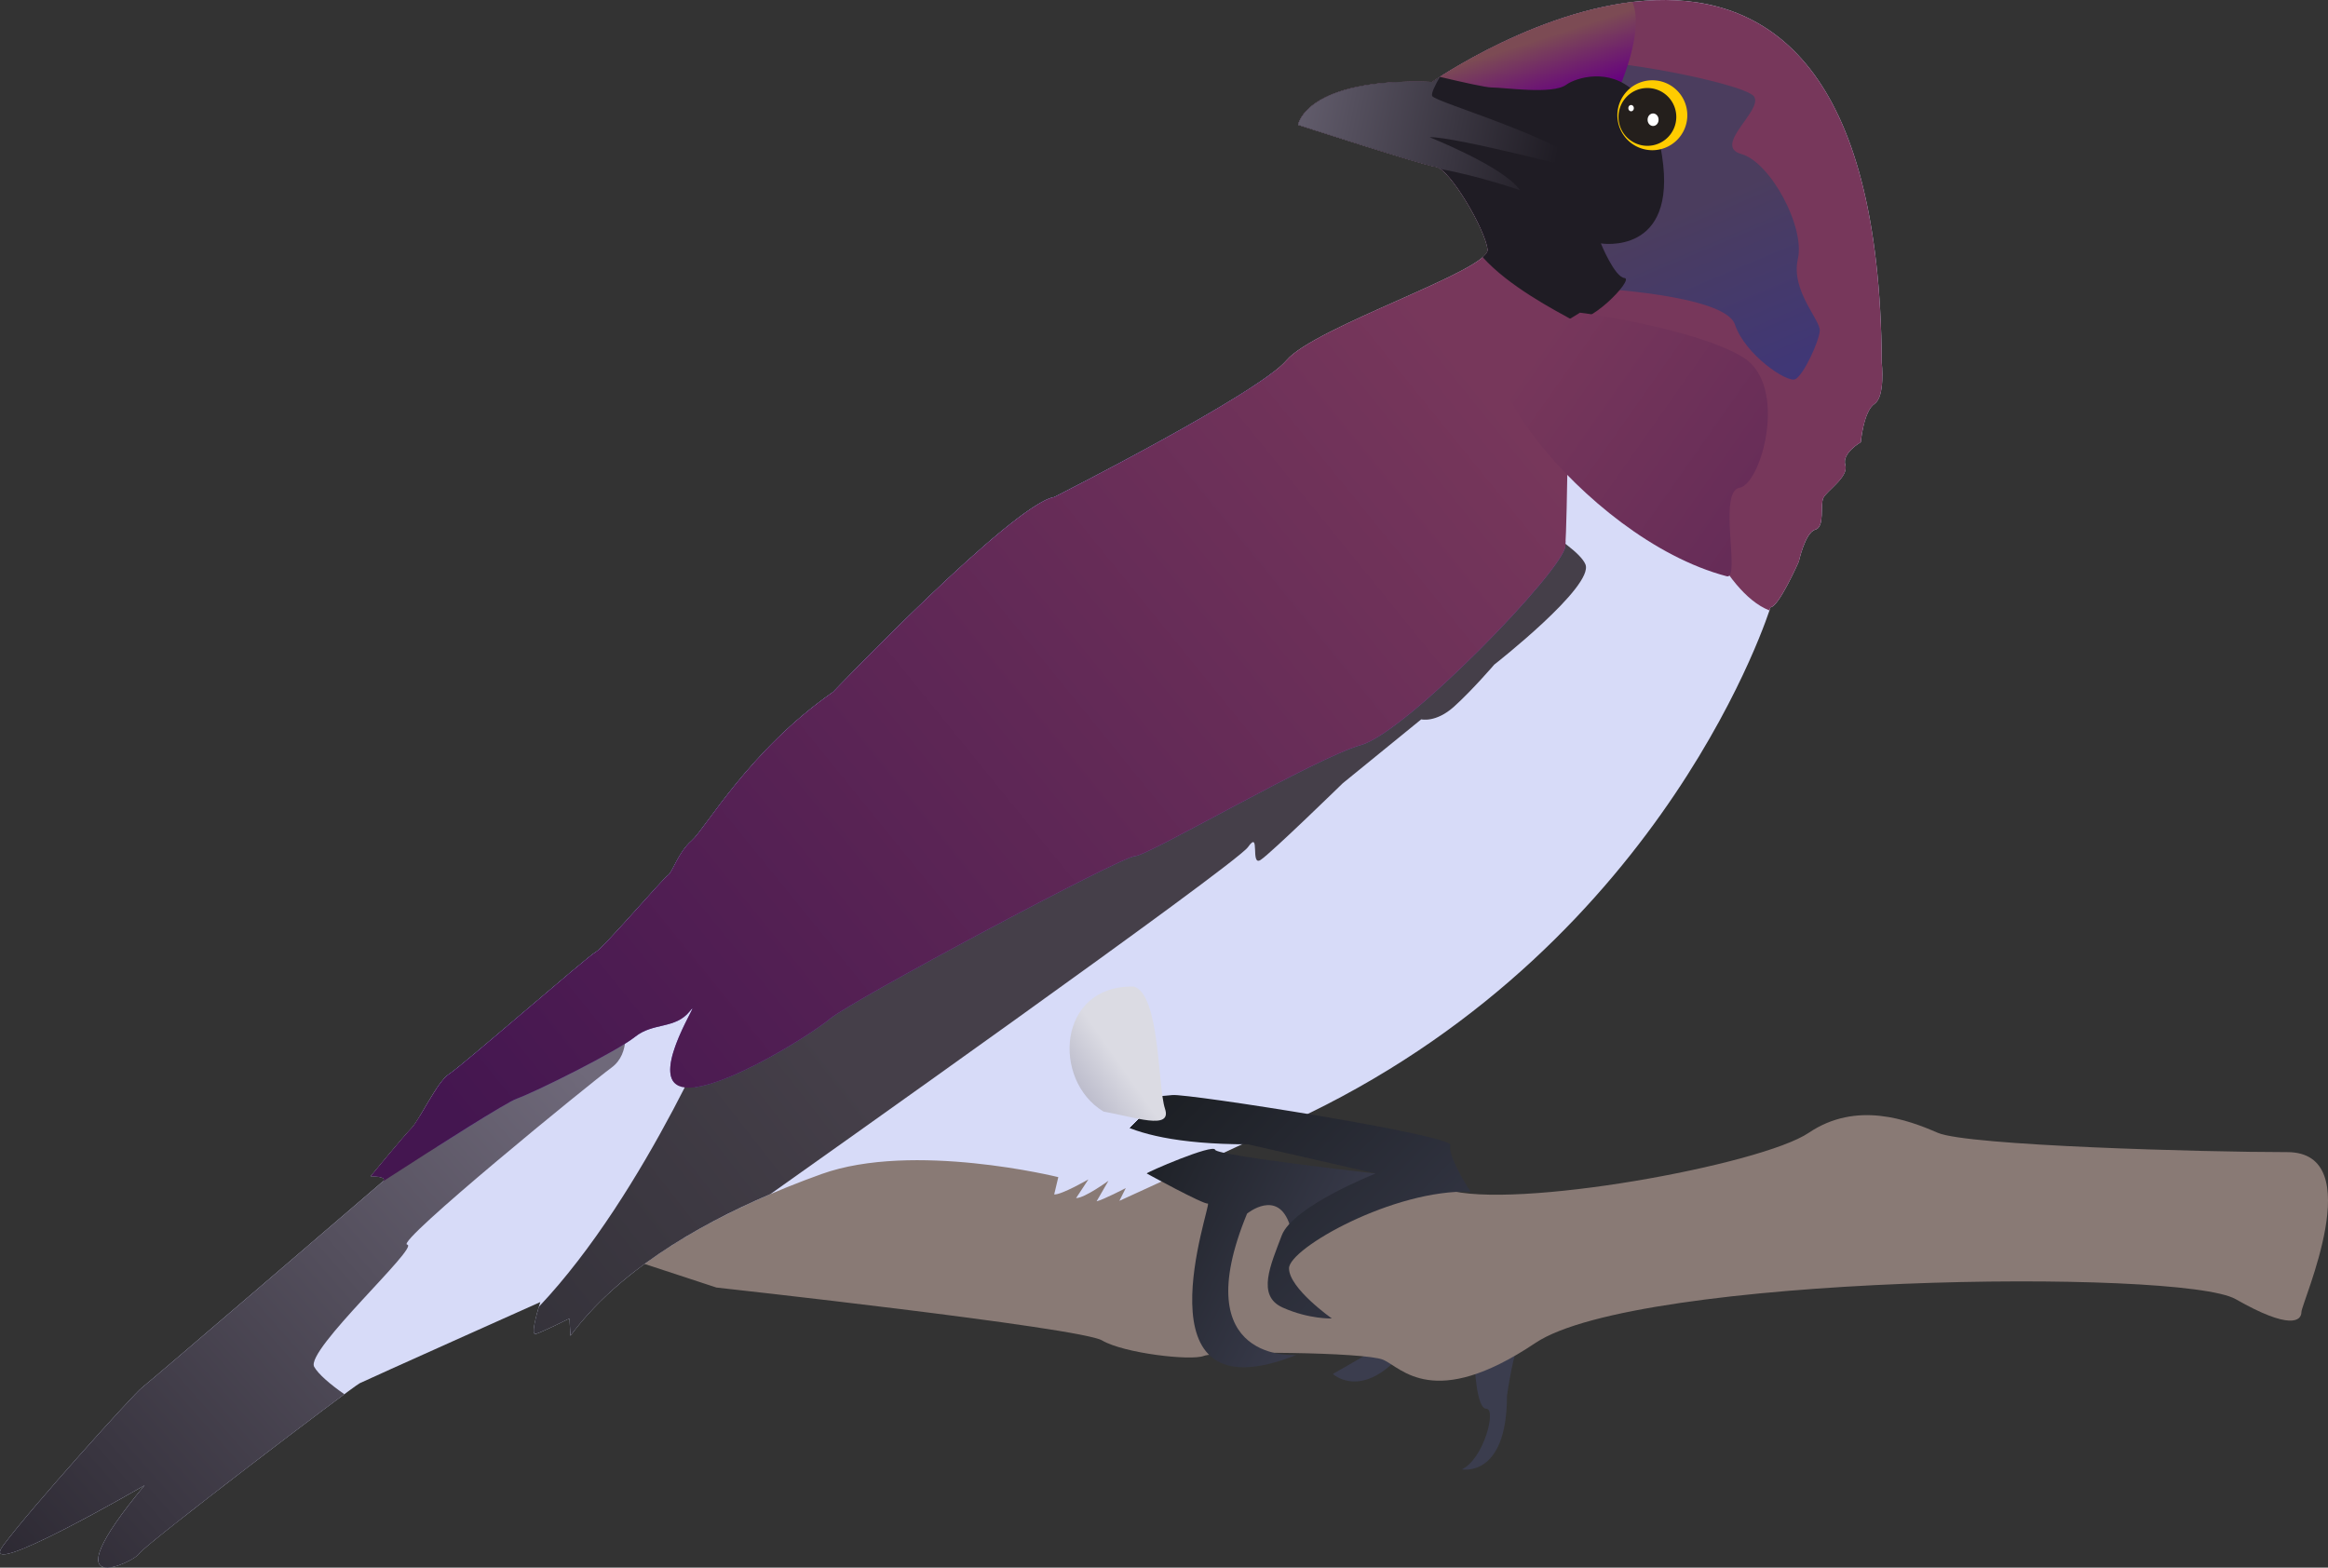 <?xml version="1.0" encoding="UTF-8" standalone="no"?>
<!-- Created with Inkscape (http://www.inkscape.org/) -->
<svg
   xmlns:dc="http://purl.org/dc/elements/1.1/"
   xmlns:cc="http://creativecommons.org/ns#"
   xmlns:rdf="http://www.w3.org/1999/02/22-rdf-syntax-ns#"
   xmlns:svg="http://www.w3.org/2000/svg"
   xmlns="http://www.w3.org/2000/svg"
   xmlns:xlink="http://www.w3.org/1999/xlink"
   xmlns:sodipodi="http://sodipodi.sourceforge.net/DTD/sodipodi-0.dtd"
   xmlns:inkscape="http://www.inkscape.org/namespaces/inkscape"
   width="644.677"
   height="434.151"
   id="svg2"
   sodipodi:version="0.32"
   inkscape:version="0.46"
   version="1.0"
   sodipodi:docname="dodom01_exotical_bird.svg"
   inkscape:output_extension="org.inkscape.output.svg.inkscape"
   style="display:inline">
  <rect width="100%" height="100%" fill="#333333" stroke="none"/>
  <defs
     id="defs4">
    <linearGradient
       id="linearGradient3334"
       inkscape:collect="always">
      <stop
         id="stop3336"
         offset="0"
         style="stop-color: rgb(59, 61, 78); stop-opacity: 1;" />
      <stop
         style="stop-color: rgb(28, 31, 36); stop-opacity: 1;"
         offset="1"
         id="stop3338" />
      <stop
         id="stop3340"
         offset="1"
         style="stop-color: rgb(59, 61, 78); stop-opacity: 0;" />
    </linearGradient>
    <linearGradient
       inkscape:collect="always"
       id="linearGradient3322">
      <stop
         style="stop-color: rgb(59, 61, 78); stop-opacity: 1;"
         offset="0"
         id="stop3324" />
      <stop
         id="stop3330"
         offset="0.958"
         style="stop-color: rgb(28, 31, 36); stop-opacity: 1;" />
      <stop
         style="stop-color: rgb(59, 61, 78); stop-opacity: 0;"
         offset="1"
         id="stop3326" />
    </linearGradient>
    <linearGradient
       inkscape:collect="always"
       id="linearGradient3312">
      <stop
         style="stop-color: rgb(69, 63, 73); stop-opacity: 1;"
         offset="0"
         id="stop3314" />
      <stop
         style="stop-color: rgb(28, 31, 36); stop-opacity: 1;"
         offset="1"
         id="stop3316" />
    </linearGradient>
    <linearGradient
       inkscape:collect="always"
       id="linearGradient3302">
      <stop
         style="stop-color: rgb(219, 219, 227); stop-opacity: 1;"
         offset="0"
         id="stop3304" />
      <stop
         style="stop-color: rgb(111, 111, 145); stop-opacity: 1;"
         offset="1"
         id="stop3306" />
    </linearGradient>
    <linearGradient
       inkscape:collect="always"
       id="linearGradient3291">
      <stop
         style="stop-color: rgb(124, 75, 84); stop-opacity: 1;"
         offset="0"
         id="stop3293" />
      <stop
         style="stop-color: rgb(102, 0, 128); stop-opacity: 1;"
         offset="1"
         id="stop3295" />
    </linearGradient>
    <linearGradient
       inkscape:collect="always"
       id="linearGradient3283">
      <stop
         style="stop-color: rgb(75, 61, 94); stop-opacity: 1;"
         offset="0"
         id="stop3285" />
      <stop
         style="stop-color: rgb(44, 44, 160); stop-opacity: 1;"
         offset="1"
         id="stop3287" />
    </linearGradient>
    <linearGradient
       id="linearGradient3267">
      <stop
         style="stop-color: rgb(31, 28, 36); stop-opacity: 1;"
         offset="0"
         id="stop3269" />
      <stop
         style="stop-color: rgb(111, 105, 122); stop-opacity: 1;"
         offset="1"
         id="stop3271" />
    </linearGradient>
    <linearGradient
       inkscape:collect="always"
       id="linearGradient3254">
      <stop
         style="stop-color: rgb(119, 55, 91); stop-opacity: 1;"
         offset="0"
         id="stop3256" />
      <stop
         style="stop-color: rgb(68, 22, 80); stop-opacity: 1;"
         offset="1"
         id="stop3258" />
    </linearGradient>
    <inkscape:perspective
       sodipodi:type="inkscape:persp3d"
       inkscape:vp_x="0 : 526.18109 : 1"
       inkscape:vp_y="0 : 1000 : 0"
       inkscape:vp_z="744.09448 : 526.18109 : 1"
       inkscape:persp3d-origin="372.04724 : 350.78739 : 1"
       id="perspective10" />
    <inkscape:perspective
       id="perspective2390"
       inkscape:persp3d-origin="372.04724 : 350.78739 : 1"
       inkscape:vp_z="744.09448 : 526.18109 : 1"
       inkscape:vp_y="0 : 1000 : 0"
       inkscape:vp_x="0 : 526.18109 : 1"
       sodipodi:type="inkscape:persp3d" />
    <inkscape:perspective
       id="perspective2403"
       inkscape:persp3d-origin="372.04724 : 350.78739 : 1"
       inkscape:vp_z="744.09448 : 526.18109 : 1"
       inkscape:vp_y="0 : 1000 : 0"
       inkscape:vp_x="0 : 526.18109 : 1"
       sodipodi:type="inkscape:persp3d" />
    <linearGradient
       inkscape:collect="always"
       xlink:href="#linearGradient3254"
       id="linearGradient3260"
       x1="432.857"
       y1="250"
       x2="161.429"
       y2="470"
       gradientUnits="userSpaceOnUse" />
    <linearGradient
       inkscape:collect="always"
       xlink:href="#linearGradient3267"
       id="linearGradient3273"
       x1="461.607"
       y1="196.786"
       x2="376.25"
       y2="180.357"
       gradientUnits="userSpaceOnUse" />
    <linearGradient
       inkscape:collect="always"
       xlink:href="#linearGradient3254"
       id="linearGradient3281"
       x1="455.074"
       y1="250.982"
       x2="645.487"
       y2="384.827"
       gradientUnits="userSpaceOnUse" />
    <linearGradient
       inkscape:collect="always"
       xlink:href="#linearGradient3283"
       id="linearGradient3289"
       x1="505.581"
       y1="208.051"
       x2="560.635"
       y2="338.36"
       gradientUnits="userSpaceOnUse" />
    <linearGradient
       inkscape:collect="always"
       xlink:href="#linearGradient3291"
       id="linearGradient3297"
       x1="461.135"
       y1="163.099"
       x2="466.69"
       y2="180.271"
       gradientUnits="userSpaceOnUse" />
    <linearGradient
       inkscape:collect="always"
       xlink:href="#linearGradient3302"
       id="linearGradient3308"
       x1="340.974"
       y1="447.207"
       x2="302.881"
       y2="473.839"
       gradientUnits="userSpaceOnUse"
       gradientTransform="translate(-1.263,0.253)" />
    <linearGradient
       inkscape:collect="always"
       xlink:href="#linearGradient3312"
       id="linearGradient3318"
       x1="263.571"
       y1="449.286"
       x2="35"
       y2="627.857"
       gradientUnits="userSpaceOnUse" />
    <linearGradient
       inkscape:collect="always"
       xlink:href="#linearGradient3267"
       id="linearGradient3320"
       x1="-4.103"
       y1="612.636"
       x2="186.962"
       y2="444.064"
       gradientUnits="userSpaceOnUse" />
    <linearGradient
       inkscape:collect="always"
       xlink:href="#linearGradient3322"
       id="linearGradient3328"
       x1="413.657"
       y1="490.893"
       x2="347.742"
       y2="457.558"
       gradientUnits="userSpaceOnUse" />
    <linearGradient
       inkscape:collect="always"
       xlink:href="#linearGradient3334"
       id="linearGradient3332"
       x1="450.525"
       y1="526.874"
       x2="366.685"
       y2="442.527"
       gradientUnits="userSpaceOnUse" />
  </defs>
  <sodipodi:namedview
     id="base"
     pagecolor="#ffffff"
     bordercolor="#666666"
     borderopacity="1.0"
     inkscape:pageopacity="0.0"
     inkscape:pageshadow="2"
     inkscape:zoom="0.98994949"
     inkscape:cx="243.44663"
     inkscape:cy="416.30204"
     inkscape:document-units="px"
     inkscape:current-layer="layer2"
     showgrid="false"
     inkscape:window-width="1680"
     inkscape:window-height="975"
     inkscape:window-x="0"
     inkscape:window-y="25" />
  <g
     inkscape:groupmode="layer"
     id="layer2"
     inkscape:label="dessin"
     style="display:inline"
     transform="translate(-30.182,-153.777)">
    <path
       style="fill:#3b3d4e;fill-opacity:1;fill-rule:evenodd;stroke:none;stroke-width:1px;stroke-linecap:butt;stroke-linejoin:miter;stroke-opacity:1;display:inline"
       d="M 399.286,534.286 C 399.286,534.286 405.714,540.357 415.357,531.786 L 419.102,529.26 C 417.316,529.617 412.482,526.299 411.053,527.37 C 409.625,528.441 399.286,534.286 399.286,534.286 z"
       id="path3344"
       sodipodi:nodetypes="cccsc" />
    <path
       style="fill:#3b3d4e;fill-opacity:1;fill-rule:evenodd;stroke:none;stroke-width:1px;stroke-linecap:butt;stroke-linejoin:miter;stroke-opacity:1;display:inline"
       d="M 438.528,531.169 C 438.528,531.169 438.929,543.929 441.786,543.929 C 444.643,543.929 441.071,557.857 435,560.714 C 435,560.714 447.5,563.214 447.5,540.357 C 447.5,540.357 449.286,527.536 451.071,525.75 C 452.857,523.964 439.242,531.169 438.528,531.169 z"
       id="path3346"
       sodipodi:nodetypes="csccsc" />
    <path
       style="fill:#897a75;fill-opacity:1;fill-rule:evenodd;stroke:none;stroke-width:1px;stroke-linecap:butt;stroke-linejoin:miter;stroke-opacity:1;display:inline"
       d="M 204.643,502.5 L 228.571,510.357 C 228.571,510.357 329.286,521.429 335.357,525 C 341.429,528.571 360,530.714 363.571,529.286 C 367.143,527.857 408.214,528.214 413.214,530.357 C 418.214,532.5 427.143,544.643 455.357,525.714 C 483.571,506.786 634.286,505 649.286,513.571 C 664.286,522.143 667.5,519.643 667.5,517.143 C 667.5,514.643 686.429,472.857 663.571,472.857 C 640.714,472.857 575,471.071 566.786,467.5 C 558.571,463.929 544.286,458.571 531.071,467.5 C 517.857,476.429 449.286,488.929 430.714,483.214 C 412.143,477.5 252.5,466.071 238.929,467.857 C 225.357,469.643 205,502.857 204.643,502.5 z"
       id="path3348" />
    <path
       style="fill:#d7dbf8;fill-opacity:1;fill-rule:evenodd;stroke:none;stroke-width:1px;stroke-linecap:butt;stroke-linejoin:miter;stroke-opacity:1"
       d="M 322.143,291.429 C 322.143,291.429 378.571,262.857 386.429,253.571 C 394.286,244.286 442.857,228.571 442.143,222.857 C 441.429,217.143 431.588,200.474 427.8,199.969 C 424.012,199.464 389.666,188.353 389.666,188.353 C 389.666,188.353 391.687,175.221 426.789,176.483 C 426.789,176.483 550.281,90.115 551.291,254.265 C 551.291,254.265 552.301,263.609 549.27,265.629 C 546.24,267.65 545.482,276.236 545.482,276.236 C 545.482,276.236 540.179,279.266 541.189,282.549 C 542.199,285.832 536.138,289.62 535.128,291.641 C 534.118,293.661 535.633,299.722 532.855,300.48 C 530.078,301.237 528.31,309.318 528.31,309.318 C 528.31,309.318 522.754,321.945 520.481,321.945 C 520.481,321.945 492.197,413.617 392.697,462.104 C 392.697,462.104 341.432,485.843 340.169,486.348 L 341.937,482.812 C 341.937,482.812 335.623,486.095 333.855,486.474 L 337.138,480.792 C 337.138,480.792 330.572,485.59 328.173,485.59 L 331.583,480.413 C 331.583,480.413 324.133,484.706 322.112,484.58 L 323.249,479.782 C 323.249,479.782 283.036,469.821 257.679,478.929 C 232.321,488.036 203.798,502.51 188.141,523.723 L 187.888,518.925 C 187.888,518.925 180.312,522.713 178.544,523.218 C 176.777,523.723 179.807,514.379 179.807,514.379 C 179.807,514.379 131.825,535.845 129.805,536.855 C 127.784,537.865 69.953,581.807 68.69,584.08 C 67.428,586.353 42.931,597.969 70.206,565.14 C 70.206,565.14 23.234,592.414 31.062,581.807 C 38.891,571.2 67.428,539.633 69.448,538.118 C 71.468,536.603 134.35,482.56 136.118,481.044 C 137.886,479.529 132.835,479.529 132.835,479.529 C 132.835,479.529 142.179,468.165 144.199,466.145 C 146.22,464.124 151.27,453.265 154.553,451.245 C 157.836,449.225 193.444,418.162 195.212,417.405 C 196.98,416.647 213.9,396.949 215.162,396.192 C 216.425,395.434 217.94,389.878 221.728,386.595 C 225.517,383.312 237.638,361.594 260.872,345.431 C 260.872,345.431 310.622,293.409 322.143,291.429 z"
       id="path2410"
       sodipodi:nodetypes="csssccc" />
    <path
       style="fill:url(#linearGradient3318);fill-opacity:1;fill-rule:evenodd;stroke:none;stroke-width:1px;stroke-linecap:butt;stroke-linejoin:miter;stroke-opacity:1"
       d="M 442.938,291.906 L 324.25,361.594 L 231.312,430.281 C 231.312,430.281 209.324,484.11 179.406,515.688 C 178.657,518.189 177.16,523.611 178.531,523.219 C 180.299,522.714 187.875,518.938 187.875,518.938 L 188.156,523.719 C 200.948,506.388 222.307,493.552 243.531,484.469 C 251.399,478.898 372.359,393.264 375.781,388.375 C 379.317,383.324 376.282,393.927 379.312,391.906 C 382.343,389.886 402.031,370.688 402.031,370.688 L 423.75,353 C 423.75,353 427.793,354.014 432.844,349.469 C 437.895,344.923 443.969,337.844 443.969,337.844 C 443.969,337.844 471.744,316.123 469.219,310.062 C 466.693,304.002 442.938,291.906 442.938,291.906 z"
       id="path2460" />
    <path
       style="fill:url(#linearGradient3320);fill-opacity:1;fill-rule:evenodd;stroke:none;stroke-width:1px;stroke-linecap:butt;stroke-linejoin:miter;stroke-opacity:1"
       d="M 203.031,437.344 L 146.375,463 C 145.508,464.44 144.721,465.623 144.188,466.156 C 142.167,468.177 132.844,479.531 132.844,479.531 C 132.844,479.531 137.893,479.516 136.125,481.031 C 134.357,482.546 71.458,536.61 69.438,538.125 C 67.417,539.64 38.891,571.206 31.062,581.812 C 23.234,592.419 70.219,565.125 70.219,565.125 C 42.945,597.955 67.425,586.367 68.688,584.094 C 69.768,582.149 112.05,549.868 125.562,539.906 C 121.66,537.221 118.287,534.291 117.188,532.312 C 114.662,527.767 146.473,498.974 142.938,498.469 C 139.402,497.964 193.944,453.509 199.5,449.469 C 205.056,445.428 203.031,437.344 203.031,437.344 z"
       id="path2422" />
    <path
       style="fill:#7058b8;fill-opacity:1;fill-rule:evenodd;stroke:none;stroke-width:1px;stroke-linecap:butt;stroke-linejoin:miter;stroke-opacity:1"
       d="M 382.969,256.688 C 368.374,268.017 322.156,291.438 322.156,291.438 C 310.635,293.417 260.875,345.438 260.875,345.438 C 237.641,361.6 225.507,383.311 221.719,386.594 C 217.931,389.877 216.419,395.43 215.156,396.188 C 213.894,396.945 196.987,416.649 195.219,417.406 C 193.451,418.164 157.845,449.23 154.562,451.25 C 153.575,451.857 152.429,453.305 151.25,455.031 L 151.094,471.438 C 161.979,464.516 171.241,458.793 173.25,458.062 C 178.806,456.042 201.012,444.947 206.062,440.906 C 211.113,436.866 217.178,438.863 221.219,433.812 C 225.029,429.05 211.779,448.547 217.031,453.75 L 229.312,437.875 C 228.46,439.069 226.903,445.272 222.625,454.875 C 233.621,453.487 254.911,440.188 260.125,435.844 C 266.186,430.793 340.933,390.875 344.469,390.875 C 348.004,390.875 394.467,363.629 407.094,360.094 C 419.721,356.558 463.151,311.597 463.656,305.031 C 463.676,304.768 463.699,304.123 463.719,303.75 C 463.229,301.226 462.513,298.861 461.625,296.938 C 459.746,292.866 417.894,271.911 382.969,256.688 z"
       id="path2420" />
    <path
       style="fill:url(#linearGradient3260);fill-opacity:1;fill-rule:evenodd;stroke:none;stroke-width:1px;stroke-linecap:butt;stroke-linejoin:miter;stroke-opacity:1"
       d="M 491.562,153.781 C 459.618,153.523 426.781,176.469 426.781,176.469 C 391.678,175.206 389.656,188.344 389.656,188.344 C 389.656,188.344 424.024,199.464 427.812,199.969 C 431.601,200.474 441.442,217.129 442.156,222.844 C 442.871,228.558 394.295,244.277 386.438,253.562 C 378.58,262.848 322.156,291.438 322.156,291.438 C 310.635,293.417 260.875,345.438 260.875,345.438 C 237.641,361.6 225.507,383.311 221.719,386.594 C 217.931,389.877 216.419,395.43 215.156,396.188 C 213.894,396.945 196.987,416.649 195.219,417.406 C 193.451,418.164 157.845,449.23 154.562,451.25 C 151.28,453.27 146.208,464.136 144.188,466.156 C 142.167,468.177 132.844,479.531 132.844,479.531 C 132.844,479.531 137.893,479.516 136.125,481.031 C 152.59,470.387 170.347,459.118 173.25,458.062 C 178.806,456.042 201.012,444.947 206.062,440.906 C 211.113,436.866 217.178,438.863 221.219,433.812 C 225.259,428.762 210.106,450.996 218.188,454.531 C 226.269,458.067 254.064,440.895 260.125,435.844 C 266.186,430.793 340.933,390.875 344.469,390.875 C 348.004,390.875 394.467,363.629 407.094,360.094 C 419.721,356.558 463.151,311.597 463.656,305.031 C 464.161,298.465 464.656,256.031 464.656,256.031 L 497.5,290.375 C 497.5,290.375 506.72,317.591 520.188,322.844 C 520.353,322.347 520.469,321.938 520.469,321.938 C 522.742,321.938 528.313,309.313 528.312,309.312 C 528.312,309.312 530.066,301.226 532.844,300.469 C 535.622,299.711 534.115,293.677 535.125,291.656 C 536.135,289.636 542.198,285.846 541.188,282.562 C 540.177,279.279 545.469,276.25 545.469,276.25 C 545.469,276.25 546.251,267.645 549.281,265.625 C 552.312,263.605 551.281,254.25 551.281,254.25 C 550.792,174.74 521.571,154.024 491.562,153.781 z"
       id="path2418" />
    <path
       style="fill:url(#linearGradient3289);fill-opacity:1;fill-rule:evenodd;stroke:none;stroke-width:1px;stroke-linecap:butt;stroke-linejoin:miter;stroke-opacity:1"
       d="M 470.984,233.557 C 470.984,233.557 507.854,235.325 510.632,243.658 C 513.41,251.992 525.027,259.821 527.3,258.811 C 529.572,257.801 533.866,248.457 534.118,245.426 C 534.371,242.396 526.037,234.315 528.057,225.476 C 530.078,216.637 520.481,198.707 512.4,196.434 C 504.319,194.161 518.461,184.312 515.935,180.524 C 513.41,176.736 467.448,167.645 458.862,171.433 C 450.276,175.221 447.75,203 452.801,204.515 C 457.852,206.03 471.236,233.304 470.984,233.557 z"
       id="path2414" />
    <path
       style="fill:url(#linearGradient3328);fill-opacity:1;fill-rule:evenodd;stroke:none;stroke-width:1px;stroke-linecap:butt;stroke-linejoin:miter;stroke-opacity:1"
       d="M 347.745,478.771 C 347.745,478.771 363.402,487.358 364.665,487.105 C 365.928,486.853 343.704,547.209 389.161,529.027 C 389.161,529.027 358.352,531.552 375.524,489.883 C 375.524,489.883 384.111,482.812 387.394,493.166 C 390.676,503.52 417.698,479.529 417.698,479.529 C 417.698,479.529 367.19,473.973 366.685,472.205 C 366.18,470.438 347.492,478.519 347.745,478.771 z"
       id="path2426" />
    <path
       style="fill:url(#linearGradient3332);fill-opacity:1;fill-rule:evenodd;stroke:none;stroke-width:1px;stroke-linecap:butt;stroke-linejoin:miter;stroke-opacity:1"
       d="M 333.35,458.568 C 333.35,458.568 335.876,470.69 375.777,470.69 L 411.132,478.771 C 411.132,478.771 388.151,487.863 385.121,495.944 C 382.09,504.025 378.05,512.612 385.373,515.895 C 392.697,519.178 399.01,518.925 399.01,518.925 C 399.01,518.925 387.141,510.591 387.141,505.035 C 387.141,499.48 416.183,483.065 437.396,483.822 C 437.396,483.822 430.83,473.721 431.84,470.943 C 432.85,468.165 358.857,456.548 354.816,457.053 C 350.775,457.558 333.098,458.316 333.35,458.568 z"
       id="path2424" />
    <path
       style="fill:url(#linearGradient3308);fill-opacity:1;fill-rule:evenodd;stroke:none;stroke-width:1px;stroke-linecap:butt;stroke-linejoin:miter;stroke-opacity:1"
       d="M 335.771,461.617 C 344.357,463.132 354.816,466.902 352.796,460.841 C 350.775,454.78 351.451,429.285 344.209,427.001 C 322.927,426.518 321.436,452.988 335.771,461.617 z"
       id="path3299"
       sodipodi:nodetypes="cscc" />
    <path
       style="fill:url(#linearGradient3297);fill-opacity:1;fill-rule:evenodd;stroke:none;stroke-width:1px;stroke-linecap:butt;stroke-linejoin:miter;stroke-opacity:1"
       d="M 482.25,154.344 C 453.547,157.794 426.781,176.469 426.781,176.469 C 426.695,176.466 426.617,176.472 426.531,176.469 C 425.752,178.862 425.349,180.928 426.281,181.031 C 428.554,181.284 436.136,181.269 438.156,182.531 C 440.177,183.794 445.722,187.094 448.5,187.094 C 451.278,187.094 461.381,189.375 463.906,189.375 C 466.432,189.375 471.498,188.851 474.781,185.062 C 477.647,181.756 485.909,163.075 482.25,154.344 z"
       id="path3239" />
    <path
       style="fill:#1f1c24;fill-opacity:1;fill-rule:evenodd;stroke:none;stroke-width:1px;stroke-linecap:butt;stroke-linejoin:miter;stroke-opacity:1"
       d="M 471.844,174.938 C 468.249,175.043 465.208,176.295 463.906,177.25 C 460.118,180.028 446.754,178 443.219,178 C 441.721,178 435.519,176.63 428.906,175.062 C 427.579,175.917 426.781,176.469 426.781,176.469 C 391.678,175.206 389.656,188.344 389.656,188.344 C 389.656,188.344 424.024,199.464 427.812,199.969 C 431.601,200.474 441.442,217.129 442.156,222.844 C 442.232,223.453 441.716,224.183 440.781,225 C 447.924,233.057 461.145,239.911 465.188,242.156 C 469.733,244.682 482.84,231.034 480.062,230.781 C 477.285,230.529 473.5,221.188 473.5,221.188 C 473.5,221.188 494.731,224.717 490.438,196.938 C 487.62,178.707 478.706,174.736 471.844,174.938 z"
       id="path2412" />
    <path
       style="fill:url(#linearGradient3281);fill-opacity:1;fill-rule:evenodd;stroke:none;stroke-width:1px;stroke-linecap:butt;stroke-linejoin:miter;stroke-opacity:1"
       d="M 467.701,240.375 C 467.701,240.375 456.019,247.892 452.296,247.699 C 427.933,246.438 468.082,302.801 508.377,313.377 C 512.239,314.391 505.834,289.873 511.895,288.863 C 517.956,287.853 525.532,260.579 512.905,252.75 C 500.278,244.921 468.458,240.375 467.701,240.375 z"
       id="path2416"
       sodipodi:nodetypes="cssssc" />
    <path
       sodipodi:type="arc"
       style="opacity:1;fill:#ffcc00;fill-opacity:1;stroke:none;stroke-width:1;stroke-linecap:round;stroke-linejoin:round;stroke-miterlimit:4;stroke-dasharray:none;stroke-dashoffset:56;stroke-opacity:1"
       id="path2465"
       sodipodi:cx="486.26218"
       sodipodi:cy="181.91292"
       sodipodi:rx="8.9651041"
       sodipodi:ry="8.9651041"
       d="M 495.227,181.913 A 8.965,8.965 0 1 1 477.297,181.913 A 8.965,8.965 0 1 1 495.227,181.913 z"
       transform="matrix(1.08,0,0,1.08,-37.407,-10.773)" />
    <path
       transform="matrix(0.893,0,0,0.893,52.148,23.708)"
       d="M 495.227,181.913 A 8.965,8.965 0 1 1 477.297,181.913 A 8.965,8.965 0 1 1 495.227,181.913 z"
       sodipodi:ry="8.9651041"
       sodipodi:rx="8.9651041"
       sodipodi:cy="181.91292"
       sodipodi:cx="486.26218"
       id="path3237"
       style="opacity:1;fill:#241f1c;fill-opacity:1;stroke:none;stroke-width:1;stroke-linecap:round;stroke-linejoin:round;stroke-miterlimit:4;stroke-dasharray:none;stroke-dashoffset:56;stroke-opacity:1"
       sodipodi:type="arc" />
    <path
       sodipodi:type="arc"
       style="opacity:1;fill:#ffffff;fill-opacity:1;stroke:none;stroke-width:1;stroke-linecap:round;stroke-linejoin:round;stroke-miterlimit:4;stroke-dasharray:none;stroke-dashoffset:56;stroke-opacity:1"
       id="path3244"
       sodipodi:cx="487.01981"
       sodipodi:cy="185.95352"
       sodipodi:rx="2.1465743"
       sodipodi:ry="2.3991122"
       d="M 489.166,185.954 A 2.147,2.399 0 1 1 484.873,185.954 A 2.147,2.399 0 1 1 489.166,185.954 z"
       transform="matrix(0.706,0,0,0.706,144.125,55.65)" />
    <path
       transform="matrix(0.353,0,0,0.353,309.953,118.087)"
       d="M 489.166,185.954 A 2.147,2.399 0 1 1 484.873,185.954 A 2.147,2.399 0 1 1 489.166,185.954 z"
       sodipodi:ry="2.3991122"
       sodipodi:rx="2.1465743"
       sodipodi:cy="185.95352"
       sodipodi:cx="487.01981"
       id="path3246"
       style="opacity:1;fill:#ffffff;fill-opacity:1;stroke:none;stroke-width:1;stroke-linecap:round;stroke-linejoin:round;stroke-miterlimit:4;stroke-dasharray:none;stroke-dashoffset:56;stroke-opacity:1"
       sodipodi:type="arc" />
    <path
       style="fill:url(#linearGradient3273);fill-opacity:1;fill-rule:evenodd;stroke:none;stroke-width:1px;stroke-linecap:butt;stroke-linejoin:miter;stroke-opacity:1"
       d="M 428.906,175.062 C 427.579,175.917 426.781,176.469 426.781,176.469 C 391.678,175.206 389.656,188.344 389.656,188.344 C 389.656,188.344 424.024,199.464 427.812,199.969 C 428.194,200.02 428.637,200.244 429.125,200.594 C 439.952,202.564 451.062,206.438 451.062,206.438 C 446.777,200.009 426.062,191.781 426.062,191.781 C 432.491,191.424 472.156,201.781 472.156,201.781 C 463.585,192.138 427.496,182.129 426.781,180.344 C 426.491,179.617 427.568,177.421 428.938,175.062 C 428.927,175.06 428.916,175.065 428.906,175.062 z"
       id="path3262" />
  </g>
</svg>
